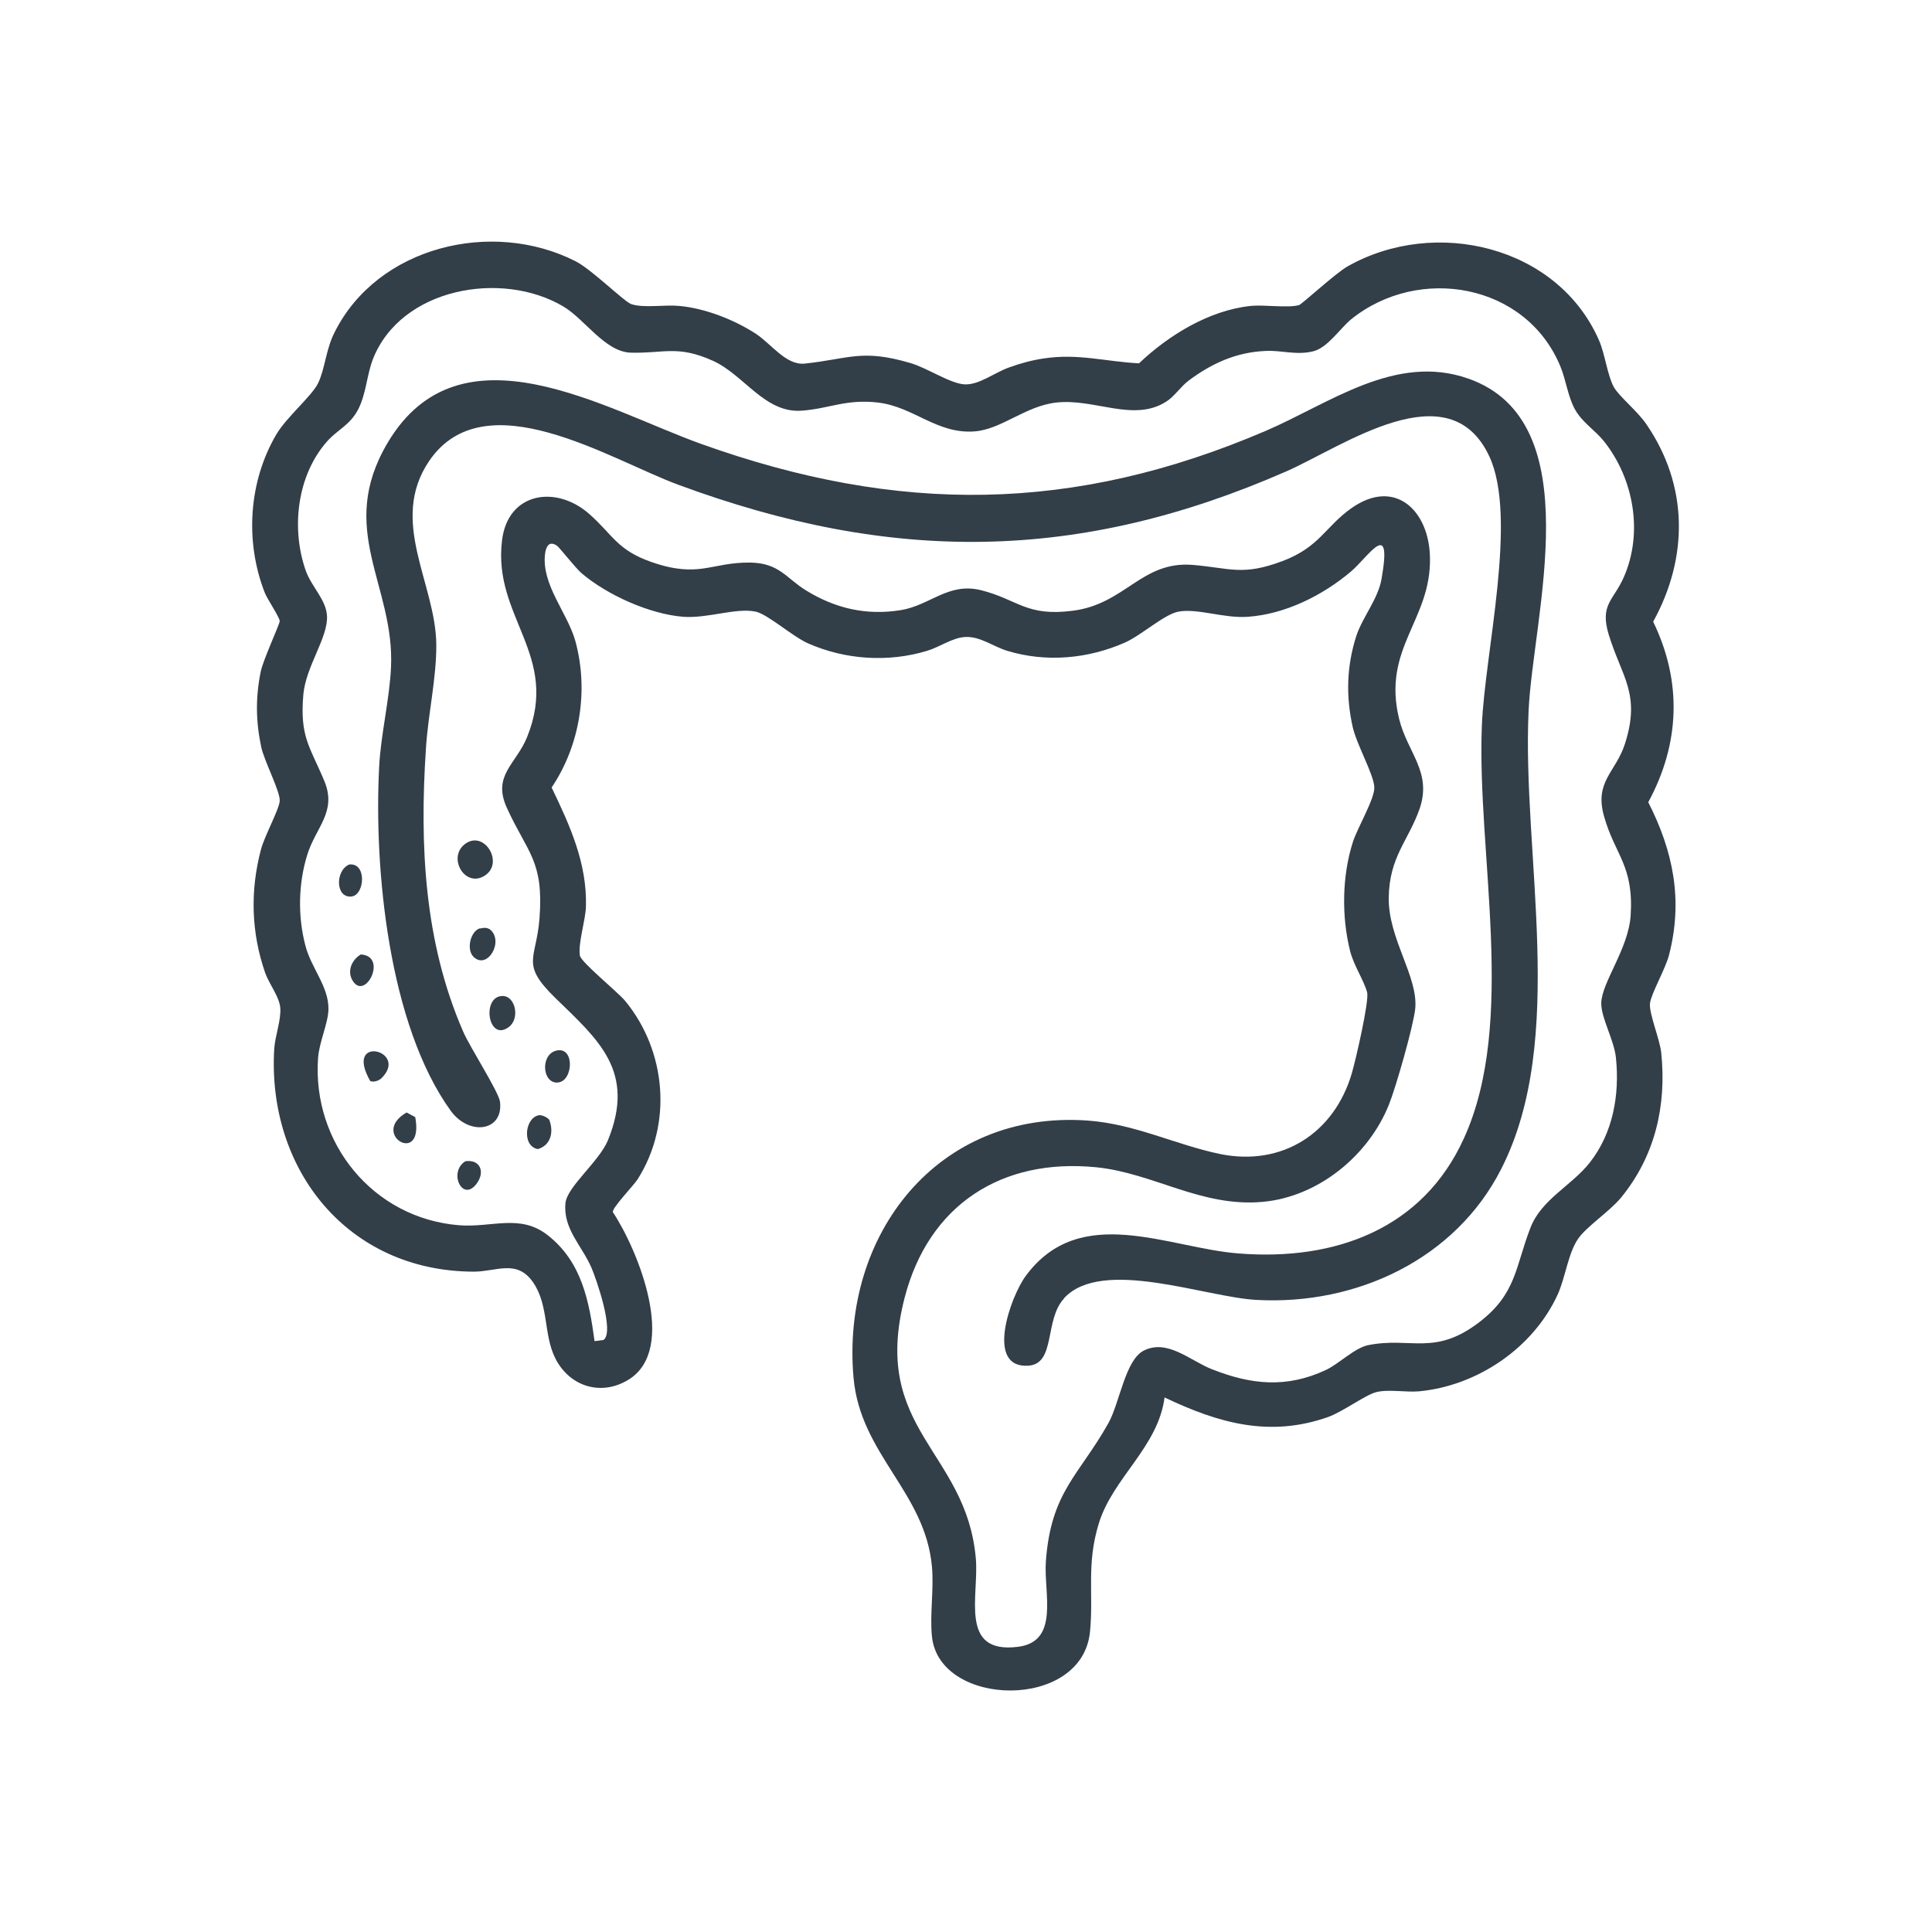 <?xml version="1.0" encoding="UTF-8"?>
<svg id="Capa_1" xmlns="http://www.w3.org/2000/svg" viewBox="0 0 67 67">
  <defs>
    <style>
      .cls-1 {
        fill: #323e48;
      }
    </style>
  </defs>
  <path class="cls-1" d="M40.39,48.43c-.21,1.75-1.81,2.82-2.29,4.42-.43,1.41-.17,2.43-.3,3.74-.27,2.74-5.22,2.63-5.48.17-.08-.76.07-1.64,0-2.42-.23-2.6-2.48-3.89-2.72-6.56-.44-4.97,2.92-9.29,8.12-8.92,1.65.12,3.05.84,4.59,1.16,2.15.44,3.96-.72,4.57-2.8.13-.44.61-2.51.53-2.81-.11-.41-.46-.92-.59-1.43-.3-1.2-.28-2.61.1-3.79.16-.49.76-1.5.74-1.89-.02-.45-.61-1.47-.75-2.09-.24-1.07-.21-2.12.13-3.17.22-.65.75-1.27.87-1.96.38-2.15-.44-.79-1.06-.26-.98.83-2.28,1.48-3.58,1.57-.82.06-1.74-.3-2.4-.18-.49.09-1.29.82-1.85,1.07-1.29.57-2.74.7-4.09.29-.49-.15-.93-.5-1.44-.48-.44.01-.9.35-1.34.48-1.35.41-2.84.31-4.13-.26-.54-.24-1.41-1.02-1.82-1.1-.68-.14-1.65.24-2.5.18-1.17-.09-2.65-.76-3.53-1.51-.23-.2-.77-.9-.86-.96-.28-.18-.38.05-.41.3-.12,1.06.77,2.02,1.05,3,.47,1.71.17,3.62-.82,5.09.63,1.31,1.23,2.62,1.19,4.12-.01.47-.28,1.29-.21,1.71.04.23,1.28,1.23,1.57,1.57,1.43,1.74,1.65,4.27.43,6.19-.16.24-.86.96-.86,1.13.87,1.31,2.28,4.76.54,5.82-.95.58-2.04.23-2.53-.74-.42-.83-.22-1.85-.78-2.65s-1.27-.36-2.05-.36c-4.36-.01-7.17-3.53-6.92-7.73.03-.44.24-.99.21-1.41-.02-.37-.38-.83-.52-1.21-.49-1.41-.53-2.85-.15-4.29.12-.46.63-1.39.65-1.68.03-.31-.53-1.37-.64-1.87-.19-.89-.2-1.72-.02-2.61.08-.41.66-1.65.66-1.76,0-.13-.43-.76-.52-.99-.69-1.77-.56-3.84.4-5.48.36-.61,1.24-1.34,1.45-1.78.24-.49.27-1.17.57-1.76,1.49-2.99,5.47-3.94,8.36-2.47.57.29,1.69,1.41,1.94,1.49.44.14,1.15.01,1.66.06.89.08,1.91.48,2.66.97.54.36,1.04,1.09,1.68,1.03,1.53-.16,1.98-.52,3.67-.02.59.17,1.39.72,1.89.74s1.03-.41,1.54-.59c.39-.14.79-.25,1.2-.31,1.19-.18,2.13.11,3.3.17,1.02-.97,2.43-1.84,3.87-1.99.48-.05,1.29.08,1.68-.03.1-.03,1.27-1.11,1.68-1.34,3.03-1.72,7.3-.72,8.73,2.58.2.47.29,1.22.51,1.61.19.33.83.84,1.13,1.29,1.45,2.12,1.46,4.61.23,6.84,1.01,2.08.93,4.23-.17,6.26.87,1.71,1.21,3.4.72,5.3-.12.47-.62,1.34-.66,1.67-.04.36.34,1.24.39,1.72.19,1.85-.22,3.59-1.4,5.03-.4.48-1.21,1.01-1.49,1.43-.34.5-.44,1.35-.7,1.92-.85,1.86-2.79,3.17-4.81,3.36-.46.04-1.07-.08-1.49.03-.38.1-1.14.67-1.66.86-2.04.72-3.81.21-5.68-.68ZM20.62,46.51l.31-.04c.39-.29-.25-2.11-.42-2.51-.33-.76-.99-1.35-.9-2.24.06-.57,1.16-1.43,1.47-2.17.98-2.4-.33-3.49-1.82-4.94-1.23-1.2-.66-1.32-.55-2.77.15-2-.42-2.26-1.13-3.82-.52-1.13.32-1.52.7-2.46,1.15-2.85-1.2-4.15-.87-6.82.2-1.67,1.87-1.93,3.02-.92.82.72.96,1.25,2.16,1.67,1.67.58,2.07,0,3.44.02,1,.02,1.23.54,1.93.97,1.01.62,2.08.87,3.27.68,1.02-.16,1.66-.98,2.8-.69,1.27.32,1.56.92,3.17.71,1.83-.23,2.38-1.73,4.16-1.59,1.31.11,1.72.39,3.11-.13,1.3-.49,1.48-1.19,2.4-1.84,1.51-1.06,2.69.09,2.72,1.71.05,2.18-1.67,3.14-1.07,5.6.29,1.18,1.15,1.84.71,3.12-.39,1.11-1.05,1.66-1.07,3.08s1.02,2.73.92,3.84c-.06.6-.67,2.73-.91,3.33-.71,1.78-2.46,3.21-4.39,3.38-2.12.19-3.78-1-5.76-1.2-3.29-.33-5.82,1.31-6.65,4.53-1.18,4.58,2.14,5.29,2.47,9.03.12,1.29-.6,3.33,1.46,3.07,1.46-.18.89-1.86.97-2.97.18-2.42,1.15-2.97,2.17-4.79.39-.7.58-2.18,1.22-2.51.82-.42,1.62.35,2.36.64,1.36.54,2.59.67,3.96.03.45-.21.99-.76,1.46-.86,1.48-.3,2.3.39,3.85-.79,1.3-.99,1.26-1.93,1.78-3.27.38-1,1.42-1.46,2.06-2.27.81-1.03,1.04-2.35.91-3.63-.06-.62-.52-1.39-.51-1.91.02-.72.94-1.87,1.02-3.03.11-1.74-.54-2.09-.92-3.43-.35-1.22.4-1.53.72-2.52.56-1.74-.11-2.32-.56-3.79-.32-1.05.17-1.19.52-1.99.68-1.54.35-3.41-.68-4.71-.3-.38-.76-.66-1.01-1.11s-.31-1.02-.51-1.5c-1.19-2.87-4.9-3.52-7.25-1.63-.39.32-.81.98-1.31,1.11-.58.15-1.13-.04-1.65-.01-1.02.04-1.88.43-2.68,1.03-.28.21-.49.55-.78.73-1.13.72-2.48-.12-3.81.03-1.07.12-1.9.93-2.83,1-1.31.1-2.1-.85-3.35-1-1.1-.13-1.69.21-2.63.28-1.29.11-2.01-1.24-3.1-1.73-1.22-.55-1.7-.25-2.84-.28-.89-.02-1.6-1.16-2.34-1.6-2.14-1.27-5.64-.65-6.61,1.83-.21.55-.23,1.18-.5,1.72-.29.57-.72.71-1.09,1.13-1.04,1.18-1.25,3.01-.74,4.47.2.57.71,1.01.74,1.58.04.75-.73,1.74-.82,2.72-.13,1.48.23,1.81.73,3.01.44,1.07-.3,1.59-.6,2.57s-.33,2.1-.06,3.13c.2.78.81,1.42.8,2.2,0,.47-.32,1.14-.36,1.7-.21,2.95,1.91,5.56,4.89,5.8,1.14.09,2.12-.41,3.08.35,1.18.93,1.43,2.28,1.62,3.68Z" />
  <path class="cls-1" d="M36.9,45.03c-.69.74-.28,2.26-1.23,2.33-1.52.11-.63-2.39-.1-3.11,1.89-2.57,4.96-.96,7.4-.78,3.32.26,6.37-.84,7.8-4,1.84-4.04.44-9.87.62-14.31.1-2.52,1.25-7.19.26-9.33-1.4-3.01-5.08-.34-7.05.52-7.21,3.16-13.7,3.19-21.08.46-2.36-.87-6.71-3.66-8.64-.82-1.41,2.09.23,4.24.25,6.36.01,1.16-.29,2.45-.36,3.62-.22,3.34-.06,6.7,1.29,9.8.23.54,1.23,2.08,1.28,2.44.12,1.03-1.07,1.19-1.71.31-2.15-2.98-2.67-8.38-2.48-11.95.06-1.12.36-2.32.41-3.43.13-2.85-1.9-4.77-.12-7.78,2.52-4.26,7.56-1.15,10.89.04,6.82,2.44,12.9,2.4,19.57-.46,2.21-.95,4.49-2.7,7.02-1.81,4.25,1.49,2.24,8.23,2.09,11.52-.23,5,1.35,11.38-.95,15.89-1.59,3.13-5.02,4.73-8.48,4.54-1.77-.09-5.35-1.48-6.67-.07Z" />
  <path class="cls-1" d="M16.1,29.29c.67-.55,1.4.62.72,1.07s-1.3-.59-.72-1.07Z" />
  <path class="cls-1" d="M17.43,34.54c.45,0,.61.79.21,1.08-.72.53-.95-1.08-.21-1.08Z" />
  <path class="cls-1" d="M16.65,32.2c.12-.03.23-.04.34.03.5.4-.08,1.41-.56.96-.27-.25-.12-.9.22-1Z" />
  <path class="cls-1" d="M18.75,38.68c.09,0,.26.09.3.16.16.42.05.88-.4,1.01-.58-.11-.44-1.17.1-1.18Z" />
  <path class="cls-1" d="M19.27,36.44c.67-.19.62,1.05.08,1.1s-.62-.94-.08-1.1Z" />
  <path class="cls-1" d="M12.11,29.98c.62-.07.54,1.06.08,1.11-.56.06-.57-.9-.08-1.11Z" />
  <path class="cls-1" d="M14.1,38.58l.3.16c.32,1.73-1.6.59-.3-.16Z" />
  <path class="cls-1" d="M13.22,37.4c-.09.08-.26.14-.38.09-.94-1.64,1.38-1.06.38-.09Z" />
  <path class="cls-1" d="M12.51,33.1c.94.05.18,1.58-.26.94-.23-.33-.07-.74.26-.94Z" />
  <path class="cls-1" d="M16.14,40.27c.53-.07.69.39.38.79-.49.64-.98-.42-.38-.79Z" />
</svg>